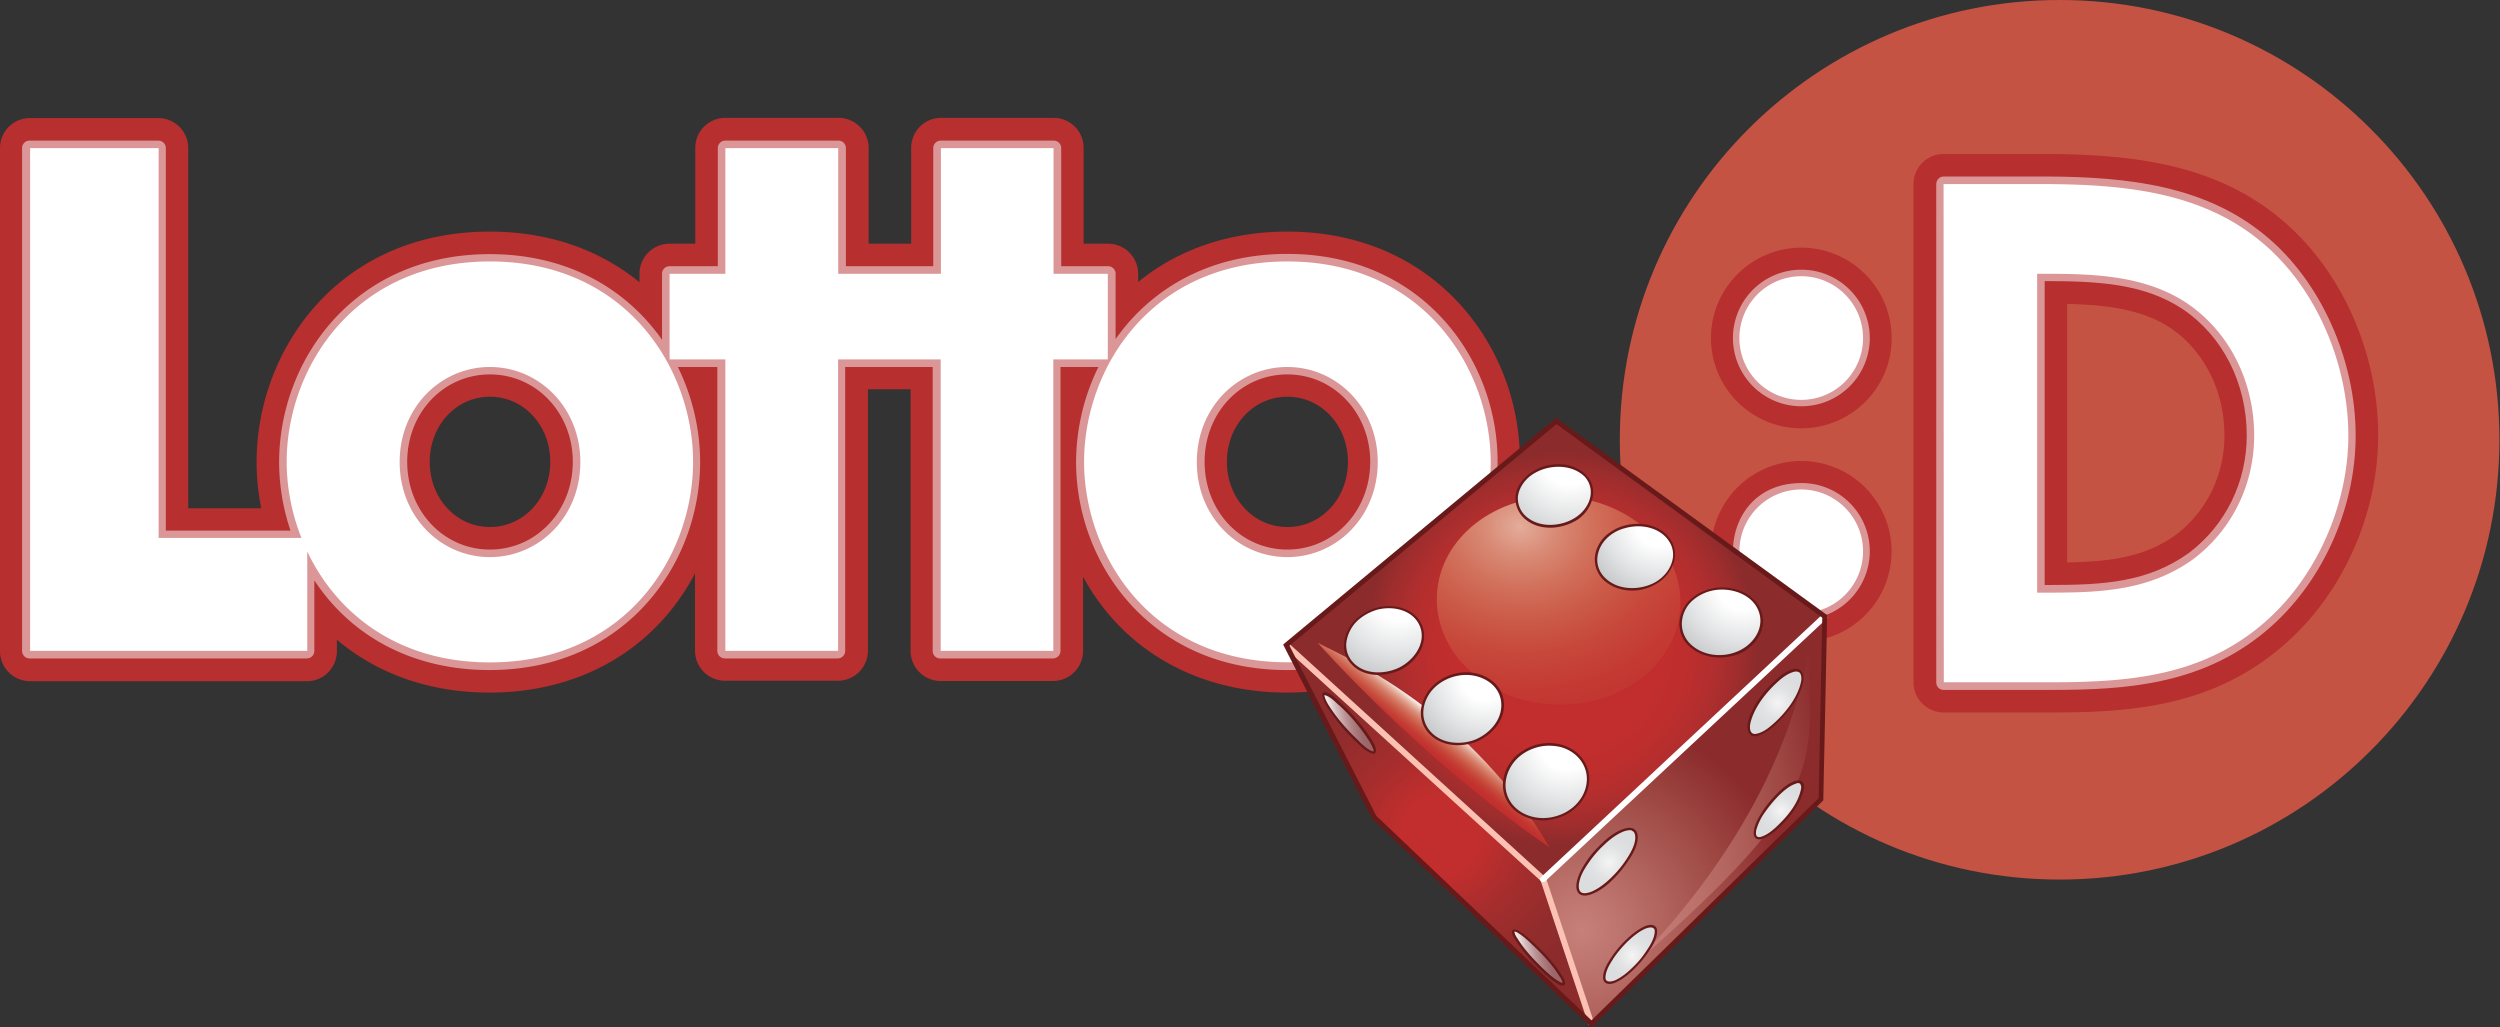 <svg xmlns="http://www.w3.org/2000/svg" width="112.02" height="46.04"><rect width="100%" height="100%" fill="#333333" stroke="none"/><defs><radialGradient id="e" cx="1554.968" cy="624.076" r="28.988" fx="1554.968" fy="624.076" gradientTransform="scale(.308 -.308)rotate(11.603 4434.772 -6541.35)" gradientUnits="userSpaceOnUse" spreadMethod="pad"><stop offset="0" style="stop-opacity:1;stop-color:#c7807b"/><stop offset=".178" style="stop-opacity:1;stop-color:#bb716b"/><stop offset=".537" style="stop-opacity:1;stop-color:#a04b46"/><stop offset=".815" style="stop-opacity:1;stop-color:#8b2b2c"/><stop offset="1" style="stop-opacity:1;stop-color:#8b2b2c"/></radialGradient><radialGradient id="f" cx="1541.96" cy="637.352" r="18.795" fx="1541.96" fy="637.352" gradientTransform="scale(.308 -.308)rotate(11.603 4434.772 -6541.35)" gradientUnits="userSpaceOnUse" spreadMethod="pad"><stop offset="0" style="stop-opacity:1;stop-color:#c22e2d"/><stop offset=".23" style="stop-opacity:1;stop-color:#c22e2d"/><stop offset=".234" style="stop-opacity:1;stop-color:#c12e2d"/><stop offset=".538" style="stop-opacity:1;stop-color:#a32d2d"/><stop offset=".804" style="stop-opacity:1;stop-color:#912c2c"/><stop offset="1" style="stop-opacity:1;stop-color:#8b2b2c"/></radialGradient><radialGradient id="g" cx="1558.917" cy="654.644" r="26.86" fx="1558.917" fy="654.644" gradientTransform="scale(.308 -.308)rotate(11.603 4434.772 -6541.35)" gradientUnits="userSpaceOnUse" spreadMethod="pad"><stop offset="0" style="stop-opacity:1;stop-color:#c22e2d"/><stop offset=".376" style="stop-opacity:1;stop-color:#c22e2d"/><stop offset=".507" style="stop-opacity:1;stop-color:#be2e2d"/><stop offset=".617" style="stop-opacity:1;stop-color:#b32e2e"/><stop offset=".718" style="stop-opacity:1;stop-color:#a02d2d"/><stop offset=".803" style="stop-opacity:1;stop-color:#8b2b2c"/><stop offset="1" style="stop-opacity:1;stop-color:#8b2b2c"/></radialGradient><radialGradient id="j" cx="1088.047" cy="1157.602" r="33.251" fx="1088.047" fy="1157.602" gradientTransform="matrix(.317 .015 .013 -.271 -308.86 315.085)" gradientUnits="userSpaceOnUse" spreadMethod="pad"><stop offset="0" style="stop-opacity:1;stop-color:#e3ab99"/><stop offset=".006" style="stop-opacity:1;stop-color:#e3ab99"/><stop offset=".013" style="stop-opacity:1;stop-color:#e2a896"/><stop offset=".119" style="stop-opacity:1;stop-color:#d88974"/><stop offset=".231" style="stop-opacity:1;stop-color:#d1705b"/><stop offset=".349" style="stop-opacity:1;stop-color:#cb5b48"/><stop offset=".475" style="stop-opacity:1;stop-color:#c7483b"/><stop offset=".613" style="stop-opacity:1;stop-color:#c43a33"/><stop offset=".772" style="stop-opacity:1;stop-color:#c2312f"/><stop offset="1" style="stop-opacity:1;stop-color:#c22e2d"/></radialGradient><radialGradient id="m" cx="1578.876" cy="632.488" r="2.855" fx="1578.876" fy="632.488" gradientTransform="scale(.308 -.308)rotate(11.603 4434.772 -6541.35)" gradientUnits="userSpaceOnUse" spreadMethod="pad"><stop offset="0" style="stop-opacity:1;stop-color:#f5f5f5"/><stop offset=".087" style="stop-opacity:1;stop-color:#f1f1f1"/><stop offset=".527" style="stop-opacity:1;stop-color:#e1e2e3"/><stop offset=".876" style="stop-opacity:1;stop-color:#dcddde"/><stop offset="1" style="stop-opacity:1;stop-color:#dcddde"/></radialGradient><radialGradient id="n" cx="1580.897" cy="644.055" r="3.247" fx="1580.897" fy="644.055" gradientTransform="scale(.308 -.308)rotate(11.603 4434.772 -6541.35)" gradientUnits="userSpaceOnUse" spreadMethod="pad"><stop offset="0" style="stop-opacity:1;stop-color:#f5f5f5"/><stop offset=".087" style="stop-opacity:1;stop-color:#f1f1f1"/><stop offset=".527" style="stop-opacity:1;stop-color:#e1e2e3"/><stop offset=".876" style="stop-opacity:1;stop-color:#dcddde"/><stop offset="1" style="stop-opacity:1;stop-color:#dcddde"/></radialGradient><radialGradient id="o" cx="1559.792" cy="620.308" r="2.959" fx="1559.792" fy="620.308" gradientTransform="scale(.308 -.308)rotate(11.603 4434.772 -6541.35)" gradientUnits="userSpaceOnUse" spreadMethod="pad"><stop offset="0" style="stop-opacity:1;stop-color:#f5f5f5"/><stop offset=".087" style="stop-opacity:1;stop-color:#f1f1f1"/><stop offset=".527" style="stop-opacity:1;stop-color:#e1e2e3"/><stop offset=".876" style="stop-opacity:1;stop-color:#dcddde"/><stop offset="1" style="stop-opacity:1;stop-color:#dcddde"/></radialGradient><radialGradient id="p" cx="1559.377" cy="630.748" r="3.401" fx="1559.377" fy="630.748" gradientTransform="scale(.308 -.308)rotate(11.603 4434.772 -6541.35)" gradientUnits="userSpaceOnUse" spreadMethod="pad"><stop offset="0" style="stop-opacity:1;stop-color:#f5f5f5"/><stop offset=".087" style="stop-opacity:1;stop-color:#f1f1f1"/><stop offset=".527" style="stop-opacity:1;stop-color:#e1e2e3"/><stop offset=".876" style="stop-opacity:1;stop-color:#dcddde"/><stop offset="1" style="stop-opacity:1;stop-color:#dcddde"/></radialGradient><radialGradient id="q" cx="1542.781" cy="664.114" r="11.934" fx="1542.781" fy="664.114" gradientTransform="scale(.308 -.308)rotate(11.603 4434.772 -6541.35)" gradientUnits="userSpaceOnUse" spreadMethod="pad"><stop offset="0" style="stop-opacity:1;stop-color:#fff"/><stop offset=".242" style="stop-opacity:1;stop-color:#fff"/><stop offset=".54" style="stop-opacity:1;stop-color:#e3e4e5"/><stop offset="1" style="stop-opacity:1;stop-color:#b1b3b6"/></radialGradient><radialGradient id="r" cx="1557.346" cy="644.419" r="11.56" fx="1557.346" fy="644.419" gradientTransform="scale(.308 -.308)rotate(11.603 4434.772 -6541.35)" gradientUnits="userSpaceOnUse" spreadMethod="pad"><stop offset="0" style="stop-opacity:1;stop-color:#fff"/><stop offset=".242" style="stop-opacity:1;stop-color:#fff"/><stop offset=".54" style="stop-opacity:1;stop-color:#e3e4e5"/><stop offset="1" style="stop-opacity:1;stop-color:#b1b3b6"/></radialGradient><radialGradient id="s" cx="1550.203" cy="653.322" r="10.68" fx="1550.203" fy="653.322" gradientTransform="scale(.308 -.308)rotate(11.603 4434.772 -6541.35)" gradientUnits="userSpaceOnUse" spreadMethod="pad"><stop offset="0" style="stop-opacity:1;stop-color:#fff"/><stop offset=".242" style="stop-opacity:1;stop-color:#fff"/><stop offset=".54" style="stop-opacity:1;stop-color:#e3e4e5"/><stop offset="1" style="stop-opacity:1;stop-color:#b1b3b6"/></radialGradient><radialGradient id="t" cx="1563.955" cy="674.771" r="11.702" fx="1563.955" fy="674.771" gradientTransform="scale(.308 -.308)rotate(11.603 4434.772 -6541.35)" gradientUnits="userSpaceOnUse" spreadMethod="pad"><stop offset="0" style="stop-opacity:1;stop-color:#fff"/><stop offset=".242" style="stop-opacity:1;stop-color:#fff"/><stop offset=".54" style="stop-opacity:1;stop-color:#e3e4e5"/><stop offset="1" style="stop-opacity:1;stop-color:#b1b3b6"/></radialGradient><radialGradient id="u" cx="1579.746" cy="657.504" r="11.206" fx="1579.746" fy="657.504" gradientTransform="scale(.308 -.308)rotate(11.603 4434.772 -6541.35)" gradientUnits="userSpaceOnUse" spreadMethod="pad"><stop offset="0" style="stop-opacity:1;stop-color:#fff"/><stop offset=".242" style="stop-opacity:1;stop-color:#fff"/><stop offset=".54" style="stop-opacity:1;stop-color:#e3e4e5"/><stop offset="1" style="stop-opacity:1;stop-color:#b1b3b6"/></radialGradient><radialGradient id="v" cx="1572.193" cy="666.001" r="10.638" fx="1572.193" fy="666.001" gradientTransform="scale(.308 -.308)rotate(11.603 4434.772 -6541.35)" gradientUnits="userSpaceOnUse" spreadMethod="pad"><stop offset="0" style="stop-opacity:1;stop-color:#fff"/><stop offset=".242" style="stop-opacity:1;stop-color:#fff"/><stop offset=".54" style="stop-opacity:1;stop-color:#e3e4e5"/><stop offset="1" style="stop-opacity:1;stop-color:#b1b3b6"/></radialGradient><linearGradient id="h" x1="64.538" x2="76.088" y1="-50.13" y2="-50.13" gradientTransform="scale(.75 -.75)rotate(11.601 6.472 -11.75)" gradientUnits="userSpaceOnUse" spreadMethod="pad"><stop offset="0" style="stop-opacity:1;stop-color:#c7807b"/><stop offset=".173" style="stop-opacity:1;stop-color:#c47c77"/><stop offset=".371" style="stop-opacity:1;stop-color:#bc716b"/><stop offset=".58" style="stop-opacity:1;stop-color:#af5f59"/><stop offset=".796" style="stop-opacity:1;stop-color:#9e4743"/><stop offset="1" style="stop-opacity:1;stop-color:#8b2b2c"/></linearGradient><linearGradient id="i" x1="58.348" x2="59.554" y1="-44.882" y2="-43.87" gradientTransform="scale(.75 -.75)rotate(11.601 6.472 -11.75)" gradientUnits="userSpaceOnUse" spreadMethod="pad"><stop offset="0" style="stop-opacity:1;stop-color:#c22e2d"/><stop offset=".141" style="stop-opacity:1;stop-color:#c2322f"/><stop offset=".271" style="stop-opacity:1;stop-color:#c43d34"/><stop offset=".396" style="stop-opacity:1;stop-color:#c84e3e"/><stop offset=".519" style="stop-opacity:1;stop-color:#cd634f"/><stop offset=".639" style="stop-opacity:1;stop-color:#d47b66"/><stop offset=".758" style="stop-opacity:1;stop-color:#de9a86"/><stop offset=".876" style="stop-opacity:1;stop-color:#eac3b4"/><stop offset=".99" style="stop-opacity:1;stop-color:#fcf7f4"/><stop offset="1" style="stop-opacity:1;stop-color:#fff"/></linearGradient><linearGradient id="k" x1="60.523" x2="62.288" y1="-54.83" y2="-54.83" gradientTransform="scale(.75 -.75)rotate(11.601 6.472 -11.75)" gradientUnits="userSpaceOnUse" spreadMethod="pad"><stop offset="0" style="stop-opacity:1;stop-color:#fff"/><stop offset=".09" style="stop-opacity:1;stop-color:#efe6e6"/><stop offset=".274" style="stop-opacity:1;stop-color:#d1b8b9"/><stop offset=".449" style="stop-opacity:1;stop-color:#ba9496"/><stop offset=".613" style="stop-opacity:1;stop-color:#aa7a7d"/><stop offset=".76" style="stop-opacity:1;stop-color:#9f6a6d"/><stop offset=".876" style="stop-opacity:1;stop-color:#9c6568"/><stop offset="1" style="stop-opacity:1;stop-color:#9c6568"/></linearGradient><linearGradient id="l" x1="54.316" x2="56.086" y1="-42.843" y2="-42.843" gradientTransform="scale(.75 -.75)rotate(11.601 6.472 -11.75)" gradientUnits="userSpaceOnUse" spreadMethod="pad"><stop offset="0" style="stop-opacity:1;stop-color:#fff"/><stop offset=".09" style="stop-opacity:1;stop-color:#efe6e6"/><stop offset=".274" style="stop-opacity:1;stop-color:#d1b8b9"/><stop offset=".449" style="stop-opacity:1;stop-color:#ba9496"/><stop offset=".613" style="stop-opacity:1;stop-color:#aa7a7d"/><stop offset=".76" style="stop-opacity:1;stop-color:#9f6a6d"/><stop offset=".876" style="stop-opacity:1;stop-color:#9c6568"/><stop offset="1" style="stop-opacity:1;stop-color:#9c6568"/></linearGradient><clipPath id="a" clipPathUnits="userSpaceOnUse"><path d="M0 0h85v35H0Z"/></clipPath><clipPath id="b" clipPathUnits="userSpaceOnUse"><path d="M0 0h85v35H0Z"/></clipPath><clipPath id="c" clipPathUnits="userSpaceOnUse"><path d="M0 0h85v35H0Z"/></clipPath><clipPath id="d" clipPathUnits="userSpaceOnUse"><path d="M0 0h85v35H0Z"/></clipPath></defs><path d="M84.016 14.781c0 8.164-6.618 14.785-14.782 14.785-8.168 0-14.785-6.621-14.785-14.785S61.066 0 69.234 0c8.164 0 14.782 6.617 14.782 14.781" style="fill:#c55343;fill-opacity:1;fill-rule:nonzero;stroke:none" transform="scale(1.333)"/><path d="M43.254 23.281c-3.016 0-5.508-1.433-6.848-3.894v2.492a1.01 1.01 0 0 1-1.008 1.012h-3.785a1.01 1.01 0 0 1-1.004-1.012v-8.793h-1.433v8.785c0 .563-.457 1.012-1.012 1.012h-3.789a1.01 1.01 0 0 1-1.012-1.012v-2.598c-1.328 2.528-3.832 4.008-6.91 4.008-1.992 0-3.754-.617-5.129-1.777v.383c0 .562-.449 1.011-1.004 1.011H1.004A1.01 1.01 0 0 1 0 21.887V4.98c0-.562.449-1.011 1.004-1.011h4.32A1.01 1.01 0 0 1 6.328 4.98v12.106h2.453a8 8 0 0 1-.156-1.555c0-3.758 2.746-7.746 7.836-7.746 1.945 0 3.668.586 5.035 1.703v-.285c0-.562.457-1.012 1.012-1.012h.863V4.973c0-.563.457-1.012 1.012-1.012h3.801c.562 0 1.015.457 1.015 1.012v3.218h1.43V4.973c0-.563.449-1.012 1.008-1.012h3.785a1.01 1.01 0 0 1 1.004 1.012v3.218h.82c.563 0 1.012.457 1.012 1.012v.277c1.355-1.109 3.082-1.695 5.015-1.695 2.215 0 4.141.766 5.575 2.203 1.441 1.45 2.257 3.465 2.242 5.551 0 3.75-2.746 7.742-7.836 7.742m-6.863-5.125c1.086 2.895 3.652 4.629 6.863 4.629 4.769 0 7.34-3.734 7.34-7.254.015-1.949-.75-3.84-2.098-5.195-1.336-1.344-3.144-2.055-5.223-2.055-2.007 0-3.769.668-5.089 1.926l-.422.398V9.203a.52.52 0 0 0-.516-.519h-1.312V4.973a.516.516 0 0 0-.512-.52h-3.785a.51.51 0 0 0-.512.52v3.711h-2.422V4.973a.52.52 0 0 0-.519-.52h-3.801a.523.523 0 0 0-.52.52v3.711h-1.355a.52.52 0 0 0-.52.519v1.426l-.418-.406c-1.328-1.27-3.09-1.942-5.109-1.942-4.77 0-7.34 3.735-7.34 7.25 0 .571.074 1.172.207 1.742l.078.305h-3.57V4.98a.515.515 0 0 0-.512-.519h-4.32a.507.507 0 0 0-.508.519v16.899a.51.51 0 0 0 .508.516h9.316a.514.514 0 0 0 .508-.516v-1.547l.43.422c1.328 1.32 3.129 2.016 5.203 2.016 3.285 0 5.875-1.786 6.926-4.786l.476.082v3.797a.52.52 0 0 0 .52.516h3.789a.52.52 0 0 0 .516-.516v-9.269h2.421v9.285c0 .285.227.516.512.516h3.785a.517.517 0 0 0 .512-.516v-3.633zm6.882.055c-1.414 0-2.527-1.18-2.527-2.688 0-1.507 1.113-2.683 2.527-2.683 1.418 0 2.528 1.176 2.528 2.683 0 1.508-1.11 2.688-2.528 2.688m0-4.875c-1.136 0-2.031.961-2.031 2.187 0 1.231.895 2.192 2.031 2.192 1.141 0 2.036-.961 2.036-2.192 0-1.226-.895-2.187-2.036-2.187m-26.804 4.875c-1.41 0-2.52-1.18-2.52-2.688 0-1.507 1.11-2.683 2.52-2.683 1.418 0 2.519 1.176 2.519 2.683 0 1.508-1.101 2.688-2.519 2.688m0-4.875c-1.133 0-2.024.961-2.024 2.187 0 1.231.891 2.192 2.024 2.192s2.027-.961 2.027-2.192c0-1.226-.894-2.187-2.027-2.187" style="fill:#b72f2e;fill-opacity:1;fill-rule:nonzero;stroke:none" transform="scale(1.333)"/><path d="M43.273 8.031c-2.234 0-4.003.797-5.261 1.996v-.824a.77.77 0 0 0-.766-.765H36.18V4.973a.76.76 0 0 0-.758-.766h-3.785a.76.76 0 0 0-.758.766v3.465h-1.93V4.973a.76.76 0 0 0-.765-.766h-3.801a.765.765 0 0 0-.766.766v3.465h-1.109a.76.76 0 0 0-.766.765v.84c-1.265-1.215-3.039-2.012-5.281-2.012-4.926 0-7.59 3.864-7.59 7.5 0 .594.078 1.207.219 1.801H6.082V4.98a.76.76 0 0 0-.758-.765h-4.32a.76.76 0 0 0-.758.765v16.899c0 .418.34.762.758.762h9.316a.76.76 0 0 0 .758-.762v-.945c1.356 1.347 3.223 2.089 5.375 2.089 3.774 0 6.211-2.257 7.156-4.949v3.797a.77.77 0 0 0 .766.766h3.789a.77.77 0 0 0 .762-.766V12.84h1.929v9.039a.76.76 0 0 0 .758.762h3.785a.76.76 0 0 0 .758-.762v-3.633c.985 2.617 3.406 4.785 7.098 4.785 4.926 0 7.59-3.859 7.59-7.5.019-3.636-2.641-7.5-7.571-7.5m-26.804 9.93c-1.274 0-2.27-1.07-2.27-2.438 0-1.363.996-2.437 2.27-2.437 1.277 0 2.273 1.074 2.273 2.437 0 1.375-.996 2.438-2.273 2.438m26.804 0c-1.281 0-2.277-1.07-2.277-2.438 0-1.363.996-2.437 2.277-2.437 1.278 0 2.282 1.074 2.282 2.437 0 1.375-1.004 2.438-2.282 2.438M63.336 11.363a2.788 2.788 0 1 1-5.578 0 2.79 2.79 0 0 1 2.789-2.789 2.786 2.786 0 0 1 2.789 2.789" style="fill:#b72f2e;fill-opacity:1;fill-rule:nonzero;stroke:none" transform="scale(1.333)"/><path d="M60.547 14.398a3.04 3.04 0 0 1-3.035-3.035 3.044 3.044 0 0 1 3.035-3.039 3.04 3.04 0 0 1 3.039 3.039c.008 1.672-1.359 3.035-3.039 3.035m0-5.578c-3.391 0-3.391 5.086 0 5.086a2.546 2.546 0 0 0 2.543-2.543 2.546 2.546 0 0 0-2.543-2.543M68.961 23.699h-3.629a.765.765 0 0 1-.766-.765V6.188a.77.77 0 0 1 .766-.766h3.563c2.671.023 5.429.301 7.613 2.129 1.965 1.629 3.187 4.344 3.187 7.09 0 2.64-1.222 5.3-3.187 6.953-2.309 1.941-4.996 2.105-7.547 2.105m.277-13.73v9.195c1.563-.016 2.875-.137 4.043-.984a4.4 4.4 0 0 0 1.735-3.532c0-1.574-.715-3-1.914-3.812-1.071-.727-2.383-.852-3.864-.867" style="fill:#b72f2e;fill-opacity:1;fill-rule:nonzero;stroke:none" transform="scale(1.333)"/><path d="M68.961 23.949h-3.629a1.015 1.015 0 0 1-1.012-1.015V6.188c0-.555.45-1.012 1.012-1.012h3.563c2.714.023 5.527.308 7.769 2.183 2.02 1.672 3.277 4.461 3.277 7.274 0 2.715-1.25 5.445-3.277 7.14-2.367 2-5.105 2.176-7.703 2.176m-.074-18.273h-3.555a.51.51 0 0 0-.508.512v16.746a.51.51 0 0 0 .508.511h3.629c2.508 0 5.141-.156 7.383-2.047 1.91-1.605 3.097-4.195 3.097-6.765 0-2.672-1.187-5.309-3.097-6.895-2.125-1.777-4.84-2.039-7.457-2.062m.105 13.734V9.711h.254c1.621.023 2.926.187 4 .91 1.266.863 2.024 2.363 2.024 4.02a4.67 4.67 0 0 1-1.829 3.734c-1.293.93-2.722 1.02-4.195 1.035zm.496-9.195v8.691c1.535-.027 2.649-.207 3.653-.929 1.035-.786 1.632-2.008 1.632-3.336 0-1.493-.671-2.836-1.804-3.61-.922-.613-2.063-.777-3.481-.816M63.336 18.531a2.789 2.789 0 1 1-5.578 0 2.788 2.788 0 1 1 5.578 0" style="fill:#b72f2e;fill-opacity:1;fill-rule:nonzero;stroke:none" transform="scale(1.333)"/><path d="M60.547 21.57a3.044 3.044 0 0 1-3.035-3.039 3.04 3.04 0 0 1 3.035-3.035 3.037 3.037 0 1 1 0 6.074m0-5.582c-3.391 0-3.391 5.086 0 5.086a2.546 2.546 0 0 0 2.543-2.543 2.546 2.546 0 0 0-2.543-2.543M62.852 11.363a2.297 2.297 0 0 1-2.305 2.293 2.295 2.295 0 0 1 0-4.59 2.3 2.3 0 0 1 2.305 2.297" style="fill:#b72f2e;fill-opacity:1;fill-rule:nonzero;stroke:none" transform="scale(1.333)"/><path d="M62.852 11.363a2.297 2.297 0 0 1-2.305 2.293 2.295 2.295 0 0 1 0-4.59 2.3 2.3 0 0 1 2.305 2.297" clip-path="url(#a)" opacity=".5" style="fill:#fff;fill-opacity:1;fill-rule:nonzero;stroke:none" transform="scale(1.333)"/><path d="M68.961 23.191h-3.629c-.141 0-.246-.113-.246-.257V6.188c0-.141.113-.254.246-.254h3.563c2.574.019 5.226.285 7.281 2.007 1.832 1.516 3.008 4.141 3.008 6.7 0 2.488-1.153 5.007-3.008 6.562-2.172 1.828-4.754 1.988-7.215 1.988m-.231-3.527h.133c1.832 0 3.34-.082 4.727-1.086 1.23-.937 1.933-2.379 1.933-3.945 0-1.742-.8-3.324-2.136-4.231-1.313-.879-2.887-.953-4.657-.953Z" style="fill:#b72f2e;fill-opacity:1;fill-rule:nonzero;stroke:none" transform="scale(1.333)"/><path d="M68.961 23.191h-3.629c-.141 0-.246-.113-.246-.257V6.188c0-.141.113-.254.246-.254h3.563c2.574.019 5.226.285 7.281 2.007 1.832 1.516 3.008 4.141 3.008 6.7 0 2.488-1.153 5.007-3.008 6.562-2.172 1.828-4.754 1.988-7.215 1.988m-.231-3.527h.133c1.832 0 3.34-.082 4.727-1.086 1.23-.937 1.933-2.379 1.933-3.945 0-1.742-.8-3.324-2.136-4.231-1.313-.879-2.887-.953-4.657-.953Z" clip-path="url(#b)" opacity=".5" style="fill:#fff;fill-opacity:1;fill-rule:nonzero;stroke:none" transform="scale(1.333)"/><path d="M43.273 8.535c-2.652 0-4.601 1.199-5.773 2.863V9.203a.25.25 0 0 0-.254-.254h-1.574V4.98a.25.25 0 0 0-.258-.253h-3.785a.25.25 0 0 0-.258.253v3.969h-2.937V4.98a.25.25 0 0 0-.258-.253h-3.793a.25.25 0 0 0-.254.253v3.969h-1.621a.25.25 0 0 0-.254.254v2.219c-1.172-1.672-3.129-2.879-5.793-2.879-4.598 0-7.078 3.598-7.078 6.988 0 .774.129 1.563.383 2.305H5.574V4.98a.25.25 0 0 0-.258-.253H.996a.25.25 0 0 0-.254.253v16.899c0 .141.113.254.254.254h9.316a.253.253 0 0 0 .254-.254v-2.371c1.27 1.926 3.36 3.015 5.887 3.015 4.606 0 7.082-3.601 7.082-6.992a7.3 7.3 0 0 0-.75-3.195h1.328v9.543c0 .141.114.254.254.254h3.789a.253.253 0 0 0 .254-.254v-9.543h2.942v9.543a.25.25 0 0 0 .253.254h3.786a.254.254 0 0 0 .257-.254v-9.543h1.274a7.3 7.3 0 0 0-.75 3.195c0 3.391 2.484 6.992 7.09 6.992 4.597 0 7.078-3.601 7.078-6.992.015-3.39-2.469-6.996-7.067-6.996m-26.804 9.938c-1.559 0-2.781-1.297-2.781-2.95 0-1.648 1.222-2.937 2.781-2.937 1.562 0 2.785 1.297 2.785 2.937 0 1.653-1.223 2.95-2.785 2.95m26.804 0c-1.566 0-2.781-1.297-2.781-2.95 0-1.648 1.223-2.937 2.781-2.937 1.563 0 2.786 1.297 2.786 2.937 0 1.653-1.223 2.95-2.786 2.95" style="fill:#b72f2e;fill-opacity:1;fill-rule:nonzero;stroke:none" transform="scale(1.333)"/><path d="M43.273 8.535c-2.652 0-4.601 1.199-5.773 2.863V9.203a.25.25 0 0 0-.254-.254h-1.574V4.98a.25.25 0 0 0-.258-.253h-3.785a.25.25 0 0 0-.258.253v3.969h-2.937V4.98a.25.25 0 0 0-.258-.253h-3.793a.25.25 0 0 0-.254.253v3.969h-1.621a.25.25 0 0 0-.254.254v2.219c-1.172-1.672-3.129-2.879-5.793-2.879-4.598 0-7.078 3.598-7.078 6.988 0 .774.129 1.563.383 2.305H5.574V4.98a.25.25 0 0 0-.258-.253H.996a.25.25 0 0 0-.254.253v16.899c0 .141.113.254.254.254h9.316a.253.253 0 0 0 .254-.254v-2.371c1.27 1.926 3.36 3.015 5.887 3.015 4.606 0 7.082-3.601 7.082-6.992a7.3 7.3 0 0 0-.75-3.195h1.328v9.543c0 .141.114.254.254.254h3.789a.253.253 0 0 0 .254-.254v-9.543h2.942v9.543a.25.25 0 0 0 .253.254h3.786a.254.254 0 0 0 .257-.254v-9.543h1.274a7.3 7.3 0 0 0-.75 3.195c0 3.391 2.484 6.992 7.09 6.992 4.597 0 7.078-3.601 7.078-6.992.015-3.39-2.469-6.996-7.067-6.996m-26.804 9.938c-1.559 0-2.781-1.297-2.781-2.95 0-1.648 1.222-2.937 2.781-2.937 1.562 0 2.785 1.297 2.785 2.937 0 1.653-1.223 2.95-2.785 2.95m26.804 0c-1.566 0-2.781-1.297-2.781-2.95 0-1.648 1.223-2.937 2.781-2.937 1.563 0 2.786 1.297 2.786 2.937 0 1.653-1.223 2.95-2.786 2.95" clip-path="url(#c)" opacity=".5" style="fill:#fff;fill-opacity:1;fill-rule:nonzero;stroke:none" transform="scale(1.333)"/><path d="M62.852 18.531a2.3 2.3 0 0 1-2.305 2.297c-3.059 0-3.059-4.59 0-4.59a2.29 2.29 0 0 1 2.305 2.293" style="fill:#b72f2e;fill-opacity:1;fill-rule:nonzero;stroke:none" transform="scale(1.333)"/><path d="M62.852 18.531a2.3 2.3 0 0 1-2.305 2.297c-3.059 0-3.059-4.59 0-4.59a2.29 2.29 0 0 1 2.305 2.293" clip-path="url(#d)" opacity=".5" style="fill:#fff;fill-opacity:1;fill-rule:nonzero;stroke:none" transform="scale(1.333)"/><path d="M16.469 8.789c-4.61 0-6.832 3.633-6.832 6.734 0 .84.164 1.727.496 2.559H5.332V4.98h-4.32v16.899h9.316v-3.34c.973 2.047 3.008 3.727 6.133 3.727 4.613 0 6.836-3.629 6.836-6.735.004-3.105-2.215-6.742-6.828-6.742m0 9.938c-1.641 0-3.035-1.348-3.035-3.196 0-1.851 1.394-3.195 3.035-3.195 1.644 0 3.039 1.352 3.039 3.195 0 1.848-1.395 3.196-3.039 3.196m20.777-9.524h-1.832V4.98h-3.785v4.223h-3.453V4.98h-3.793v4.223h-1.875v2.879h1.875v9.797h3.789v-9.797h3.449v9.797h3.785v-9.797h1.832V9.203Zm6.027-.414c-4.617 0-6.832 3.633-6.832 6.734 0 3.106 2.215 6.739 6.832 6.739 4.614 0 6.836-3.633 6.836-6.739-.007-3.097-2.222-6.734-6.836-6.734m0 9.938c-1.648 0-3.043-1.348-3.043-3.196 0-1.851 1.395-3.195 3.043-3.195 1.645 0 3.039 1.352 3.039 3.195 0 1.848-1.394 3.196-3.039 3.196M65.332 6.188h3.563c2.527.023 5.121.269 7.125 1.949 1.859 1.539 2.918 4.125 2.918 6.504 0 2.332-1.079 4.828-2.918 6.367-2.047 1.719-4.461 1.926-7.051 1.926H65.34Zm3.531 13.734c1.774 0 3.399-.07 4.871-1.133 1.313-1 2.039-2.516 2.039-4.148 0-1.75-.781-3.442-2.25-4.442-1.425-.953-3.164-.996-4.824-.996h-.222v10.719zM62.625 11.363c0 1.149-.93 2.078-2.078 2.078a2.076 2.076 0 0 1-2.078-2.078 2.077 2.077 0 1 1 4.156 0M62.625 18.531c0 1.149-.93 2.078-2.078 2.078a2.076 2.076 0 0 1-2.078-2.078 2.08 2.08 0 0 1 2.078-2.078 2.08 2.08 0 0 1 2.078 2.078" style="fill:#fff;fill-opacity:1;fill-rule:nonzero;stroke:none" transform="scale(1.333)"/><path d="m61.336 20.715-.121 6.148-7.719 7.555-1.625-4.859z" style="fill:url(#e);stroke:none" transform="scale(1.333)"/><path d="m51.871 29.559 1.625 4.859-7.305-6.945-2.953-5.789z" style="fill:url(#f);stroke:none" transform="scale(1.333)"/><path d="m52.312 14.152 9.024 6.563-9.465 8.844-8.633-7.875z" style="fill:url(#g);stroke:none" transform="scale(1.333)"/><path d="m51.789 29.609-8.566-7.8.082-.2 8.656 7.887 1.625 4.883-.188.07z" style="fill:#fbc2b3;fill-opacity:1;fill-rule:nonzero;stroke:none" transform="scale(1.333)"/><path d="M54.277 32.992s5.438-4.656 6.539-11.219c.008 4.243.75 4.903-6.539 11.219" style="fill:url(#h);stroke:none" transform="scale(1.333)"/><path d="M44.297 21.609s3.32 3.801 7.789 6.875c-2.617-4.461-6.555-6.254-7.789-6.875" style="fill:url(#i);stroke:none" transform="scale(1.333)"/><path d="M51.797 29.625a.093.093 0 0 1 .004-.141l9.465-8.836c.039-.039.078-.007.113.036.039.039.062.078.023.113l-9.464 8.828a.06.06 0 0 1-.051.023c-.032.016-.071 0-.09-.023" style="fill:#fff;fill-opacity:1;fill-rule:nonzero;stroke:none" transform="scale(1.333)"/><path d="m53.496 34.531-.058-.054-7.321-6.961-2.984-5.848.051-.047 9.128-7.574.051.039 9.055 6.59v.047l-.129 6.179-.023.024zm-7.234-7.109 7.234 6.875 7.637-7.469.121-6.066-8.934-6.504-8.976 7.445z" style="fill:#681a1a;fill-opacity:1;fill-rule:nonzero;stroke:none" transform="scale(1.333)"/><path d="M56.484 20.387c-.093 1.925-2.004 3.402-4.261 3.297-2.258-.106-4.02-1.762-3.922-3.688.09-1.93 2-3.406 4.258-3.301 2.257.106 4.015 1.762 3.925 3.692" style="fill:url(#j);stroke:none" transform="scale(1.333)"/><path d="M52.469 32.82c-.231-.406-.578-.758-.914-1.082a2.7 2.7 0 0 0-.504-.402c-.028-.024-.18-.113-.188-.024-.011.083.063.18.098.247.242.398.578.75.91 1.066.149.141.313.293.492.398.032.024.168.106.188.036.023-.075-.043-.18-.082-.239" style="fill:url(#k);stroke:none" transform="scale(1.333)"/><path d="M52.516 33.129a.33.33 0 0 1-.164-.063 3 3 0 0 1-.504-.402c-.262-.25-.645-.641-.914-1.082l-.024-.031c-.039-.067-.098-.156-.082-.239q.001-.046.043-.058c.063-.031.16.019.211.058.188.114.359.27.512.415.312.296.672.664.922 1.085l.007.016c.043.067.106.172.082.254-.007.023-.023.047-.046.055-.02-.008-.036-.008-.043-.008m-1.606-1.817s-.008 0 0 0c-.008.051.039.137.067.188l.023.031c.262.434.645.809.898 1.055.161.152.317.293.489.391.097.062.129.062.129.054.015-.047-.047-.136-.075-.187h-.007c-.243-.414-.594-.774-.911-1.074-.148-.141-.304-.293-.492-.407a.3.3 0 0 0-.121-.051" style="fill:#681a1a;fill-opacity:1;fill-rule:nonzero;stroke:none" transform="scale(1.333)"/><path d="M44.559 23.324c-.204-.051.05.383.089.438.278.433.622.832 1.004 1.183.137.121.309.301.489.344.203.055-.063-.391-.09-.434a6.2 6.2 0 0 0-.992-1.171c-.141-.125-.321-.305-.5-.36" style="fill:url(#l);stroke:none" transform="scale(1.333)"/><path d="M46.164 25.336c-.016 0-.023 0-.039-.008-.172-.047-.324-.187-.449-.308l-.055-.051a6 6 0 0 1-1.004-1.196s-.23-.359-.156-.472c.016-.02.043-.043.113-.028.172.043.328.196.465.321l.043.047c.406.382.742.781.996 1.175 0 0 .242.36.16.473a.08.08 0 0 1-.074.047m-1.637-1.973q-.01 0 0 0c-.031.035.082.27.157.375.257.403.593.793 1 1.176l.05.055c.121.109.262.246.414.285.016.008.024 0 .024 0 .019-.039-.098-.277-.168-.375a5.9 5.9 0 0 0-.981-1.164l-.054-.043c-.117-.113-.278-.266-.426-.301q-.014-.01-.016-.008" style="fill:#681a1a;fill-opacity:1;fill-rule:nonzero;stroke:none" transform="scale(1.333)"/><path d="M60.562 26.34c-.05-.074-.156-.051-.234-.031-.207.07-.394.234-.555.382-.171.172-.335.36-.476.571-.129.187-.258.398-.301.625-.016.082-.031.187.027.254.063.066.168.035.243.015.203-.078.382-.234.539-.383.324-.308.652-.722.765-1.164.024-.089.043-.203-.008-.269" style="fill:url(#m);stroke:none" transform="scale(1.333)"/><path d="M59.137 28.215c-.059 0-.106-.016-.133-.051-.07-.078-.063-.187-.039-.293.051-.242.187-.457.308-.637.141-.211.301-.398.481-.578.172-.168.359-.324.57-.398.164-.055.238-.008.278.043.058.086.043.195.011.301-.097.375-.351.773-.769 1.179-.168.157-.348.313-.555.395a.3.3 0 0 1-.152.039m1.312-1.891a.2.2 0 0 0-.097.024c-.196.066-.375.218-.54.375a4.4 4.4 0 0 0-.472.562 1.9 1.9 0 0 0-.301.606c-.016.086-.023.168.016.218q.06.059.195 0c.195-.074.367-.222.523-.375.415-.398.661-.781.75-1.14.024-.082.039-.172-.007-.231-.004-.023-.036-.039-.067-.039" style="fill:#681a1a;fill-opacity:1;fill-rule:nonzero;stroke:none" transform="scale(1.333)"/><path d="M60.578 22.934c.043-.207-.008-.457-.277-.395-.242.051-.457.231-.629.395-.375.355-.746.828-.863 1.336-.055.218-.024.496.261.433.246-.051.465-.238.637-.41.375-.352.758-.84.871-1.359" style="fill:url(#n);stroke:none" transform="scale(1.333)"/><path d="M58.996 24.75a.23.23 0 0 1-.172-.066c-.121-.122-.078-.36-.062-.43.152-.598.617-1.109.879-1.348.179-.172.398-.355.644-.414.137-.031.211.016.254.055.074.074.106.223.07.387-.129.601-.609 1.117-.879 1.382-.195.188-.414.36-.66.418-.023.016-.054.016-.074.016m1.379-2.176q-.036-.002-.066.008c-.227.055-.438.227-.61.391-.254.238-.703.726-.855 1.312-.028.113-.035.277.039.344.039.039.097.055.179.031.235-.051.434-.226.622-.398.265-.246.73-.758.855-1.336.031-.133.008-.254-.043-.313a.2.2 0 0 0-.121-.039" style="fill:#681a1a;fill-opacity:1;fill-rule:nonzero;stroke:none" transform="scale(1.333)"/><path d="M55.262 31.191c-.219.098-.407.262-.578.43-.18.172-.348.367-.481.57-.121.188-.262.403-.277.629-.024.27.238.231.402.149a2.4 2.4 0 0 0 .586-.434c.18-.172.34-.359.473-.57.129-.18.261-.406.277-.637.016-.254-.23-.211-.402-.137" style="fill:url(#o);stroke:none" transform="scale(1.333)"/><path d="M54.105 33.074a.23.23 0 0 1-.136-.035c-.043-.031-.09-.09-.082-.219.015-.234.16-.457.285-.652q.217-.318.488-.578c.219-.211.406-.344.586-.434.059-.031.254-.113.375-.031.059.039.09.113.082.211-.015.23-.144.449-.285.652a4 4 0 0 1-.48.578c-.149.141-.352.329-.594.442a.5.5 0 0 1-.239.066m1.387-1.898a.5.5 0 0 0-.211.054c-.179.082-.359.219-.57.418q-.269.264-.473.563c-.117.187-.254.398-.269.617-.008.067.008.121.047.141.066.047.203.015.3-.028.231-.113.426-.285.571-.429a3 3 0 0 0 .465-.563c.132-.195.253-.402.269-.613q.012-.103-.047-.137a.15.15 0 0 0-.082-.023" style="fill:#681a1a;fill-opacity:1;fill-rule:nonzero;stroke:none" transform="scale(1.333)"/><path d="M54.887 27.887c-.106-.047-.235-.008-.332.027-.246.098-.473.27-.668.457a3.4 3.4 0 0 0-.532.633c-.152.223-.308.492-.316.762-.008.105.023.226.137.273.105.043.23.008.336-.031.254-.098.48-.278.676-.465.195-.188.382-.406.531-.637.144-.218.301-.48.308-.75-.007-.105-.031-.226-.14-.269" style="fill:url(#p);stroke:none" transform="scale(1.333)"/><path d="M53.273 30.105a.4.4 0 0 1-.128-.023c-.106-.043-.165-.164-.157-.316.016-.282.172-.555.321-.786.152-.234.339-.441.543-.636.156-.153.394-.356.679-.465.106-.039.242-.078.36-.031.105.043.168.156.16.316-.008.277-.164.547-.317.77a4 4 0 0 1-.531.644c-.172.168-.414.371-.691.473a.7.7 0 0 1-.239.054m1.508-2.199a.7.7 0 0 0-.211.047c-.269.106-.504.309-.652.449a3.5 3.5 0 0 0-.531.621c-.153.219-.301.481-.317.75 0 .055 0 .188.106.235.097.039.215 0 .308-.031.262-.106.493-.301.657-.457a3.7 3.7 0 0 0 .527-.629c.141-.219.293-.473.301-.727 0-.07-.008-.195-.106-.234-.023-.024-.054-.024-.082-.024" style="fill:#681a1a;fill-opacity:1;fill-rule:nonzero;stroke:none" transform="scale(1.333)"/><path d="M45.441 22.281c.399.446 1.106.446 1.606.196.504-.247.937-.832.719-1.418-.207-.582-.914-.75-1.461-.606a1.7 1.7 0 0 0-.637.32c-.434.368-.645 1.043-.227 1.508" style="fill:url(#q);stroke:none" transform="scale(1.333)"/><path d="M46.328 22.688c-.344 0-.683-.114-.914-.376a.86.86 0 0 1-.234-.683c.023-.32.195-.652.472-.875.188-.16.414-.27.653-.332.562-.141 1.289.031 1.507.629.219.609-.218 1.211-.742 1.472a1.9 1.9 0 0 1-.742.165m.36-2.243c-.129 0-.247.016-.368.043a1.7 1.7 0 0 0-.621.317 1.23 1.23 0 0 0-.445.824.84.84 0 0 0 .219.625c.39.434 1.078.418 1.558.187.496-.25.91-.812.707-1.367-.164-.433-.609-.629-1.05-.629" style="fill:#681a1a;fill-opacity:1;fill-rule:nonzero;stroke:none" transform="scale(1.333)"/><path d="M50.738 26.969c.321.496.965.66 1.524.527.547-.137 1.039-.578 1.109-1.156.074-.602-.348-1.117-.918-1.262a1.59 1.59 0 0 0-1.445.363c-.43.375-.602 1.02-.27 1.528" style="fill:url(#r);stroke:none" transform="scale(1.333)"/><path d="M51.871 27.578c-.48 0-.93-.219-1.172-.586-.359-.554-.133-1.222.278-1.597.406-.36.976-.504 1.492-.368.625.164 1.019.711.945 1.305-.074.563-.531 1.043-1.148 1.191a1.4 1.4 0 0 1-.395.055m.203-2.512c-.375 0-.75.141-1.035.395-.383.348-.601.969-.266 1.488.286.442.895.653 1.481.5.574-.14 1.012-.59 1.078-1.125.074-.554-.301-1.062-.883-1.215a1.8 1.8 0 0 0-.375-.043" style="fill:#681a1a;fill-opacity:1;fill-rule:nonzero;stroke:none" transform="scale(1.333)"/><path d="M47.992 24.547c.367.488 1.067.562 1.606.351.515-.199.968-.71.906-1.304-.066-.606-.645-.957-1.215-.953-.375 0-.75.144-1.035.39-.434.367-.629 1.028-.262 1.516" style="fill:url(#s);stroke:none" transform="scale(1.333)"/><path d="M49.012 25.051c-.399 0-.793-.145-1.051-.481-.395-.531-.156-1.207.266-1.574a1.64 1.64 0 0 1 1.062-.398h.008c.555 0 1.187.343 1.254.988.066.648-.438 1.148-.93 1.352a1.9 1.9 0 0 1-.609.113m-.981-.528c.36.481 1.055.536 1.551.34.465-.187.938-.66.879-1.261-.063-.598-.645-.914-1.172-.914h-.008c-.367 0-.734.14-1.004.374-.39.336-.613.969-.246 1.461" style="fill:#681a1a;fill-opacity:1;fill-rule:nonzero;stroke:none" transform="scale(1.333)"/><path d="M51.668 15.809a1.6 1.6 0 0 0-.293.187c-.211.18-.375.43-.398.707a.84.84 0 0 0 .339.735c.473.367 1.184.308 1.664-.008.481-.317.743-.977.301-1.442-.406-.418-1.109-.426-1.613-.179" style="fill:url(#t);stroke:none" transform="scale(1.333)"/><path d="M52.109 17.738c-.285 0-.57-.074-.808-.261a.92.92 0 0 1-.36-.774c.02-.269.172-.531.411-.734.089-.078.195-.145.3-.196.496-.25 1.231-.257 1.664.196.18.187.262.426.235.679a1.2 1.2 0 0 1-.539.829c-.25.156-.578.261-.903.261m.278-2.047c-.246 0-.496.059-.696.157-.105.05-.203.113-.285.179-.218.188-.359.434-.383.676a.82.82 0 0 0 .321.695c.48.375 1.195.278 1.621-.007.277-.18.473-.469.504-.762a.77.77 0 0 0-.211-.617c-.235-.223-.555-.321-.871-.321" style="fill:#681a1a;fill-opacity:1;fill-rule:nonzero;stroke:none" transform="scale(1.333)"/><path d="M56.789 21.676c.43.418 1.109.488 1.645.262.531-.227.937-.801.718-1.387-.211-.563-.863-.817-1.425-.758a1.53 1.53 0 0 0-.875.375c-.438.398-.504 1.066-.063 1.508" style="fill:url(#u);stroke:none" transform="scale(1.333)"/><path d="M57.801 22.102c-.395 0-.77-.141-1.039-.399a.99.99 0 0 1-.309-.754c.008-.301.149-.601.383-.812.238-.211.562-.352.898-.383.563-.059 1.246.195 1.469.789.227.605-.199 1.207-.75 1.441a2 2 0 0 1-.652.118m-.981-.457c.391.382 1.043.488 1.598.246.508-.215.906-.77.703-1.332-.199-.555-.848-.782-1.379-.735a1.5 1.5 0 0 0-.847.36 1.07 1.07 0 0 0-.36.757.94.94 0 0 0 .285.704" style="fill:#681a1a;fill-opacity:1;fill-rule:nonzero;stroke:none" transform="scale(1.333)"/><path d="M54.609 17.707a1.5 1.5 0 0 0-.578.309c-.453.39-.535 1.058-.07 1.476.445.399 1.148.406 1.66.137.5-.266.856-.871.539-1.41-.301-.528-1.004-.66-1.551-.512" style="fill:url(#v);stroke:none" transform="scale(1.333)"/><path d="M54.863 19.852c-.347 0-.683-.114-.929-.329a.95.95 0 0 1-.325-.714c0-.305.145-.606.391-.825.172-.14.375-.254.594-.312.554-.16 1.273-.031 1.59.516a.89.89 0 0 1 .082.71 1.3 1.3 0 0 1-.645.758 1.55 1.55 0 0 1-.758.196m.196-2.161a1.7 1.7 0 0 0-.438.063 1.35 1.35 0 0 0-.562.297c-.231.203-.36.48-.368.758 0 .25.106.48.301.652.457.406 1.156.367 1.613.129.293-.156.516-.418.598-.703a.81.81 0 0 0-.074-.653c-.223-.382-.652-.543-1.07-.543" style="fill:#681a1a;fill-opacity:1;fill-rule:nonzero;stroke:none" transform="scale(1.333)"/></svg>
